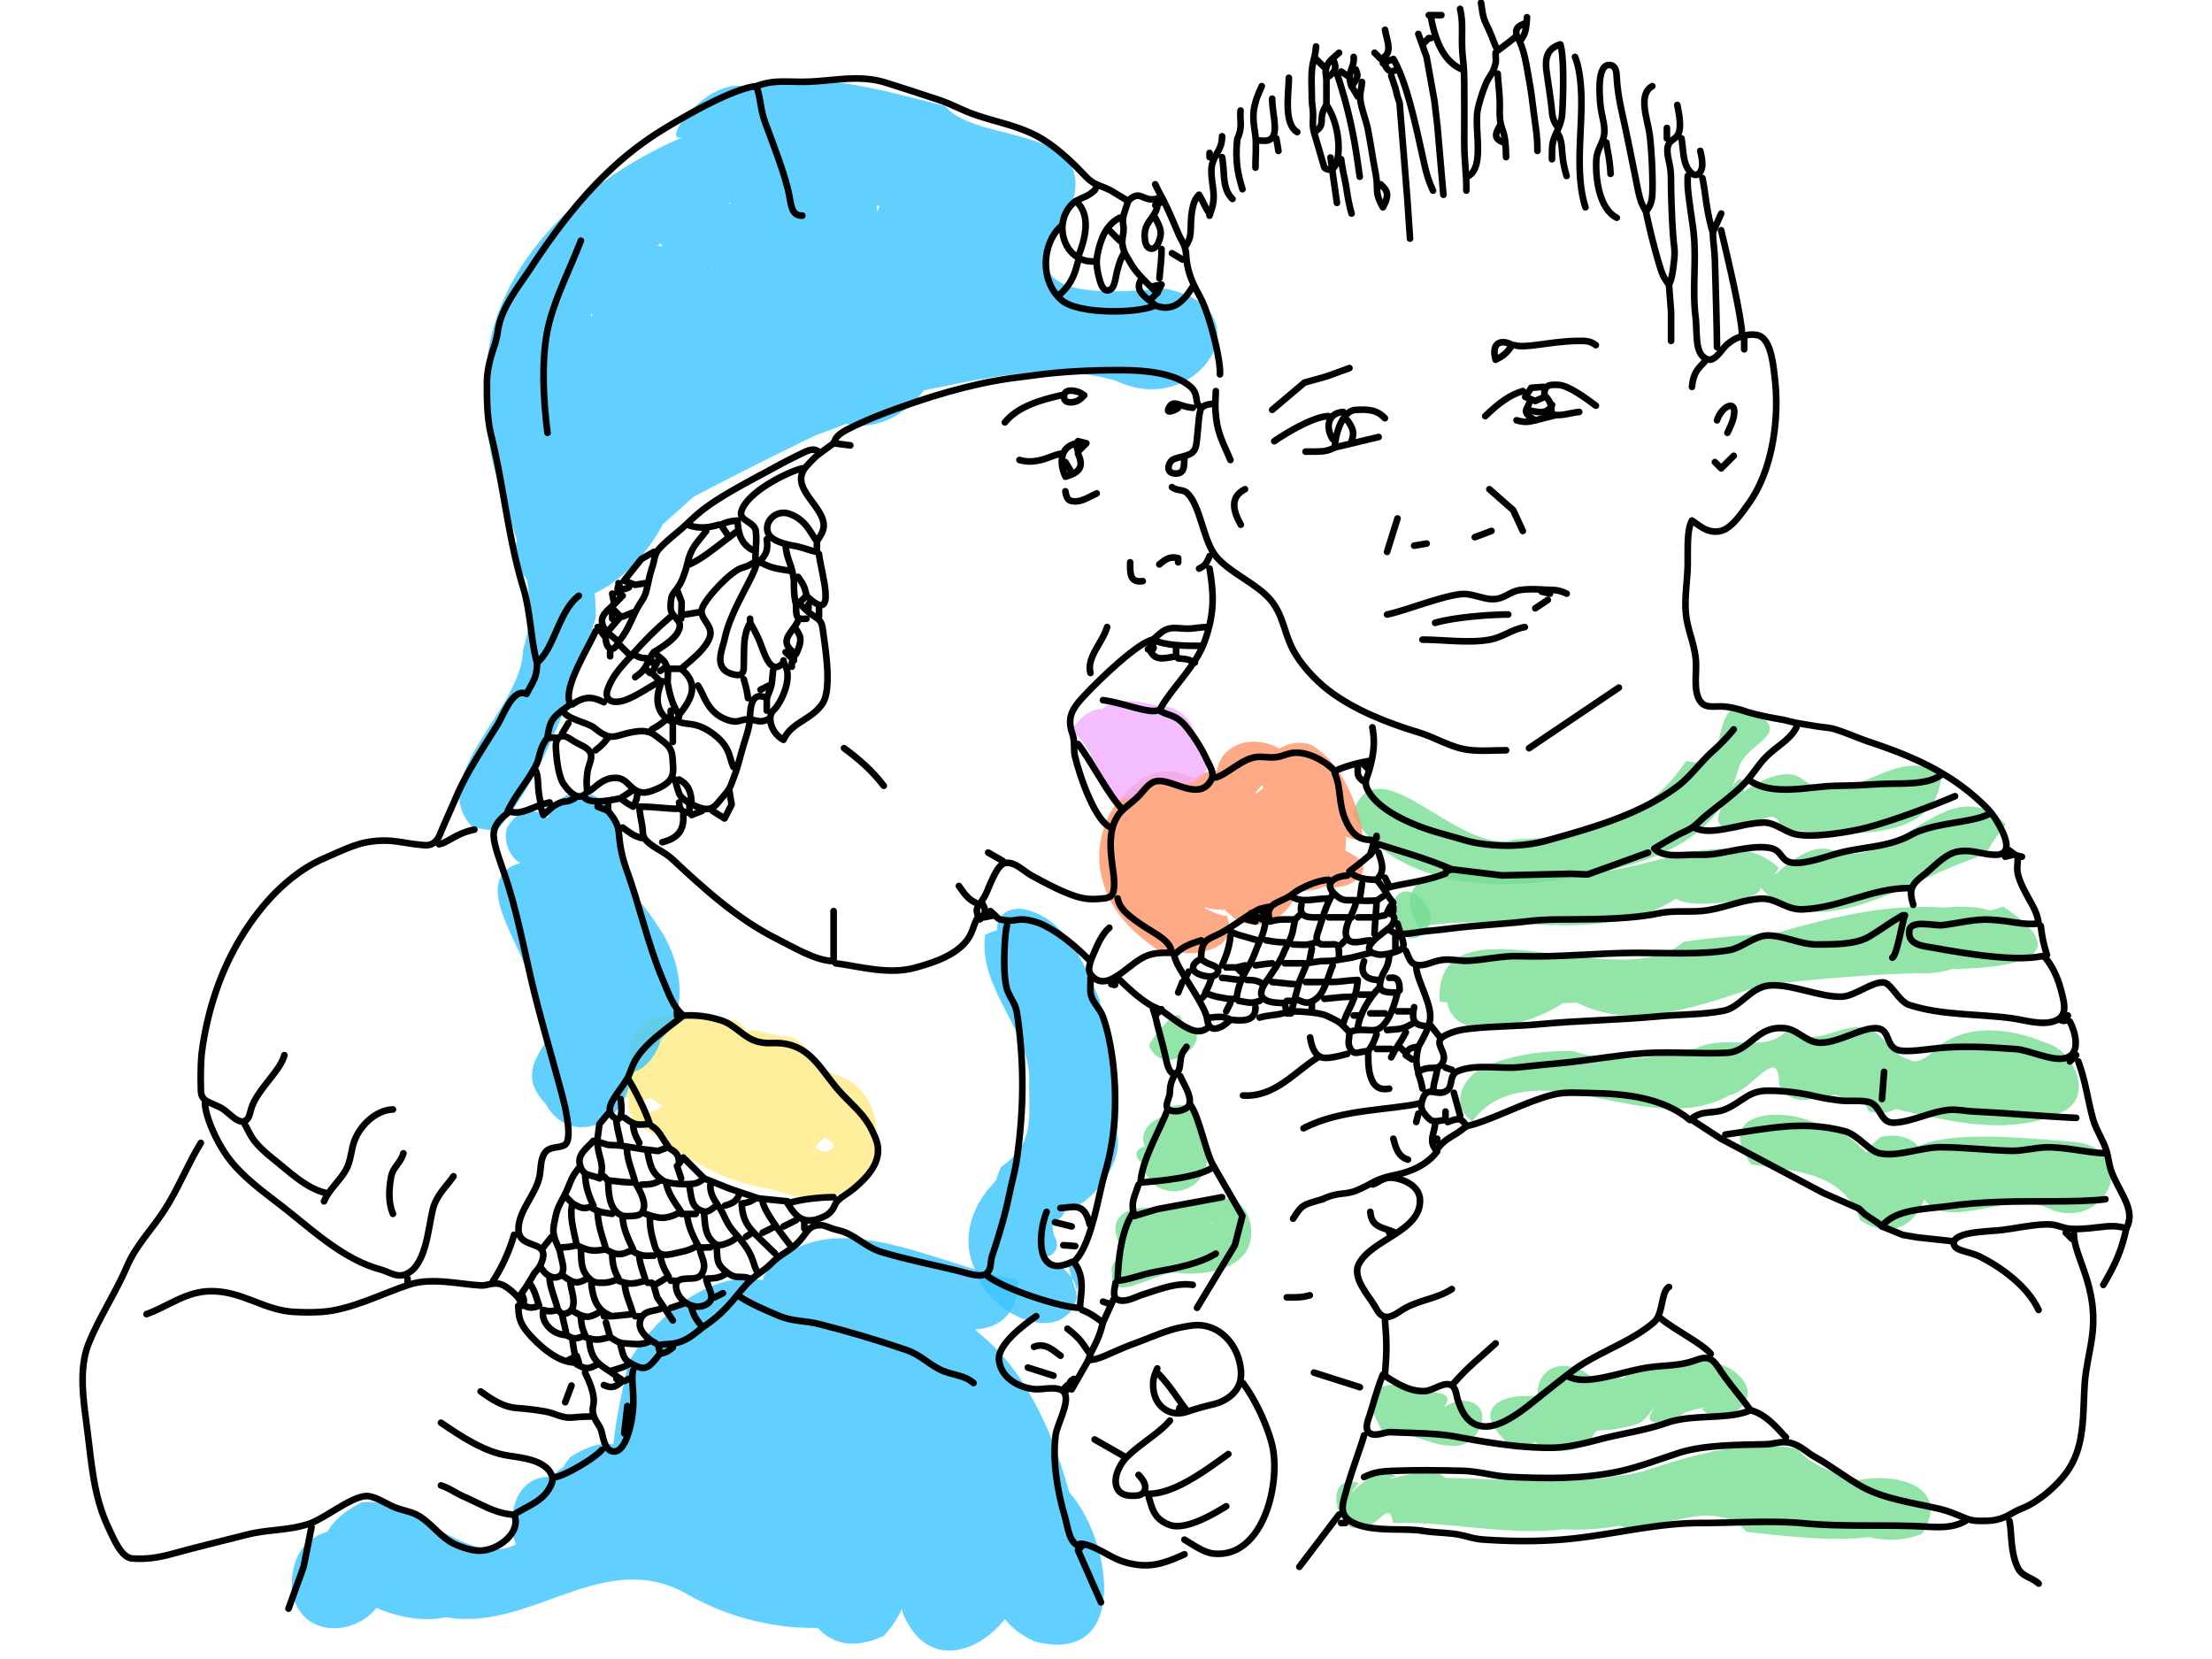 <svg width="200mm" height="150mm" viewBox="0 0 200 150" xmlns="http://www.w3.org/2000/svg"><g stroke-linecap="round" stroke-linejoin="round"><g fill="#77dd92" fill-opacity=".8" stroke-width=".451"><path d="M128.88 133.95c7.323-1.445 15.504 1.78 22.172-2.462 1.042 1.031 7.706.143 7.203-.973 4.172 4.832 11.636.242 16.618-1.806 4.12-1.653 1.763-.174 4.484-3.581-4.784-5-9.157 3.817-14.579 2.366-2.672-1.523-6.345 3.519-4.929 1.36-4.128-3.853-10.844.236-16.278.39-2.146-.03-6.964.256-5.43.69-2.959-1.457-12.676-1.802-9.261 4.016z" style="paint-order:markers stroke fill" transform="translate(-7.332 -57.089) scale(1.052)"/><path d="M127.82 134.78c1.363.638 2.71-1.365 1.833-2.487-.34-1.004-1.895-2.038-2.703-.958-.952 1.16.115 2.303.793 3.247zM154.7 124.98c1.437 2.563 4.869-2.617 5.316.551 4.512.403 13.372 1.586 13.815-4.622-3.801-2.982-7.696 3.135-11.813.432-1.923-1.724-5.629 1.352-5.154.941.166-3.226-2.711 2.055-2.164 2.698z" style="paint-order:markers stroke fill" transform="translate(-7.332 -57.089) scale(1.052)"/><path d="M156.61 114.92c-2.833.451-.683 5.7-4.726 4.753-3.465 5.269-8.99 6.581-14.758 6.75-4.836 1.494-11.94-8.702-13.925-2.136 3.3 5.743 11.114 6.494 17.075 5.715 6.375-1.101 14.003-2.194 16.114-9.652.584-2.472 5.638-3.017.22-5.43zM130.7 140.36c13.749 1.151 27.38-2.102 41.087-2.45 5.736.47 11.954-6.512 2.268-5.634-10.065-.748-19.512 5.081-28.887 5.004-2.917 3.626-9.88-4.748-13.896 2.616.422 6.437 13.898-.555 9.853-.303 7.403 5.388 16.915-2.027 24.906-2.334 4.732.287 23.176 1.647 13.121-5.071-9.173 2.876-18.173 1.6-27.497 3.031-5.527 4.865-21.45-4.352-20.955 5.141zM133.52 150.64c2.478-3.451 7.245-2.804 10.849-1.995 3.697.746 7.761 1.722 11.265-.263 2.006-.376 4.258-4.544 4.248-.86 1.805 3.378 6.154-1.452 7.7 2.243 2.792.962 4.688-2.747 7.398-2.267 1.765 1.638 5.95 2.017 5.756-1.278-1.971-.588-4.24 1.079-6.372.208-3.666-.792-7.277-3.552-11.131-2.23-3.384 2.9 2.27 4.772 4.682 4.95 5.372 1.102 11.325 3.204 16.59.54 2.429-1.458.536-5.334-1.847-5.84-3.003-1.288-6.955-1.68-9.515.736-2.323 2.447-3.599-.785-5.383-1.897-2.416-.853-5.052 2.093-7.007-.156-1.638 2.515-5.293.485-7.99 1.825-3.453.813-7.106 1.405-10.556.258-2.603-.077-5.344.301-7.725 1.376-1.798.813-2.976 3.326-.963 4.65z" style="paint-order:markers stroke fill" transform="translate(-7.332 -57.089) scale(1.052)"/><path d="M157.47 154.34c3.802.575 7.925.652 9.372 4.792 6.107 4.05 8.629-8.514 1.776-7.156-4.107 3.24 1.256 6.049 3.95 4.033 3.658.478 10.961.998 12.657-.588-2.884-3.605-11.236-2.293-13.373.756 1.31 4.967 7.668-.04 11.469 2.086 4.847 1.718 7.615-5.141 2.006-5.845-4.525-.343-12.523-1.298-14.73 1.21-.574 5.286-3.176-2.45-6.609-2.24-2.706-2.141-10.087-2.016-6.517 2.952zM104.57 162.72c2.049-.853 6.18-.906 7.054-1.768-.941-.078-1.747-1.768-.202-1.52-2.54.059-6.276-.99-7.793 1.672 1.523-.002-1.531 1.364-1.081 2.518-.23 3.063 4.034-.331 5.687.058 2.733.286 6.774-.508 6.23-4.139-.826-4.301-6.136-1.406-9.014-1.474-3.524.074-3.153 2.884-.881 4.653z" style="paint-order:markers stroke fill" transform="translate(-7.332 -57.089) scale(1.052)"/><path d="M106.84 154.43c2.356-2.713-4.708-1.968-1.213.168 2.137 1.488 3.174-3.86.566-2.42 2.08 4.318 6.063-4.12 1.343-2.787.16 2.37-2.103-.152-2.102 3.06-1.685 5.695 6.638 5.571 5.107-.213-1.303-4.4-8.479-1.091-3.7 2.192zM105.71 144.13c1.395 3.338 6.503-1.103 2.843-2.009-.061-1.907-2.557 1.302-2.843 2.009zM125.85 177.63c2.088-.67 3.954.975 5.984.893 2.246.231 3.842-3.613 1.03-3.858-.931-.283-3.439 1.446-2.221 1.723.12-1.178 1.672-2.15-.133-2.406-1.647-.457-3.486-1.08-5.085-.417-1.54 1.105.103 2.78.425 4.065zM136.91 178.76c.632.51 2.727-.829 1.864-.744.715 1.12 2.831 1.157 4.067.614 1.026-.268 1.06-1.622 1.655-1.398.932-1.192.693-2.818-.229-3.924-.924-1.624-3.722-2.446-4.831-.58-1.027 1.86.696 3.919 2.556 4.249 1.894.373 3.96.286 5.756-.358.836-.206 2.122-2.73 1.118-.885-.718 1.505 2.185.456 2.855-.01.438-.277 2.847-.724 1.489-.392 1.312 1.596 4.629.089 3.845-2.005-1.18-2.183-4.144-2.452-6.294-1.765-1.507.889-3.417-.087-4.609 1.5-.715.354-.905 1.993-.076.69 1.749-1.561-1.668-1.306-2.504-.764-.724.997-.611 3.171-2.573 2.648-1.316-.115 1.076.665.183-.492-.783-.361-1.32 1.573-.37.26 1.511-.486.805-1.54-.461-1.164-1.567.11-3.367-.296-4.736.638-1.534 1.284.488 2.877 1.295 3.882zM122.96 185.48c2.357.895 3.366-2.79 3.73-.325 4.89-.155 9.726 1.136 14.646.546 5.994.35 10.427-2.144 15.878-3.207 5.15.527 9.53 5.733 14.95 3.607 3.067-4.854-4.258-5.74-7.392-3.919-4.833.445-9.194-3.195-13.97-1.656-3.253 1-9.787-.543-5.393 4.341 2.195 2.477 8.497-2.645 11.671 1.059 4.17.455 9.433 1.134 13.071-.094 1.376-5.356-5.704-3.415-8.662-7.005-3.849-.953-8.677.348-13.26 1.88-5.574 1.422-11.358.654-17.03.583-1.282-1.434-6.464.822-4.263-.165-2.005-1.44-5.243 3.4-3.202.594-2.556-.697-2.283 2.524-.774 3.76z" style="paint-order:markers stroke fill" transform="translate(-7.332 -57.089) scale(1.052)"/></g><path d="M110.65 131.92c-1.911-.788-4.951-2.921-3.413-5.23 1.043-2.196-1.86-.362-1.04.962.27 1.73.525 4.046 2.53 4.596 1.02.053 3.717-.233 3.612.73-.944-.029-3.335-1.407-2.82-1.632 2.688-.771 3.712-3.684 4.733-5.99.972-2.19-.845-5.382-3.438-4.75-2.163.424-2.902 3.154-1.83 4.906 1.383 2.398 1.367 5.57 3.719 7.37 2.248 2.177 6.063-.128 5.756-3.05-.11-2.865-1.566-5.44-1.912-8.259-.401.82-3.772 1.163-2.48 1.722.827-.396 1.173-2.228 2.293-1.601-2.892.705-2.69 4.522-1.15 6.425.673 3.01 5.714 3.836 6.933.828.958-2.061.493-4.545-.692-6.413-.572-1.988-3.976.443-3.526 1.917.88 1.613.73 3.472 1.304 5.15 1.16 1.324 3.889 1.266 4.837-.303.718-1.852-3.154-1.706-2.306-3.602-.902-.727 2.764 2.116 2.257-.167-.531-2.716-1.917-5.748-4.299-7.225-2.488-.935-5.293 1.681-3.98 4.163.58 1.451.56 4.88 2.966 3.565.55-1.123 2.123 2.114 1.702-.255-.274-2.694-3.73-.361-3.256.783 2.824-.701 2.903-4.6 1.298-6.527-1.337-2.152-4.901-2.911-6.483-.646-1.12 1.985-.083 4.305-.044 6.422-.145 2.026 1.99 4.731 3.743 2.507.303-1.391-.416-3.924-2.227-3.863-1.443 1.271-2.95.198-4.25-.676-1.21 1.304-1.894 3.011-3.442 4.04-1.914 1.925-2.22 5.507.13 7.232 1.653 1.322 4.266 1.568 6.04.375 1.68-1.449.102-4.023-1.835-4.133-1.745.452 2.54 2.164 2.942.297.681-1.77-1.907-2.803-1.368-4.594.567-1.544.528-3.322-.622-4.602-1.435-1.899-4.429-2.52-6.283-.855-2.664 1.805-3.928 5.316-3.016 8.404.613 2.515 2.57 4.487 4.643 5.9 1.912.699 3.23-1.385 3.812-2.903.154-.34.303-.682.462-1.018z" fill="#ff9569" fill-opacity=".8" style="paint-order:markers stroke fill" transform="translate(-7.332 -57.089) scale(1.052)"/><path d="M59.73 147.94c.977 1.358 2.69.335 3.873-.098 1.2-.162 1.312-1.983-.14-1.478-1.294.347-2.531 1.62-2.5 3.004.242 1.75 2.21 2.207 3.42 3.136 2.382 1.931 5.208 3.29 8.224 3.875 1.523.151 3.265 1.424 4.669.246 1.04-1.245-2.07-2.434-2.105-.692.091 1.602 2.254 1.424 3.371 1.104 2.3-.626 3.906-2.948 3.757-5.316.065-2.184-1.253-4.486-3.459-5.052-1.928-.558-2.398-3.304-4.57-3.383-1.099.076-2.747-1.077-3.49-.04.861.477-.098-1.48-.862-1.294-1.799-.536-3.69-.182-5.527-.45-1.708-.123-3.272 1.283-3.305 2.995-.053 2.27 1.574 4.559 3.765 5.187 1.167.223 2.87-.2 3.426 1.21 1.665 1.703 3.784 3.063 6.111 3.63 1.788.83 2.138-1.436 3.325-2.355 1.122-1.733-1.206-2.526-2.48-2.868-2.304-.857-3.237-3.472-5.388-4.526-1.268-.058-2.917-.773-3.96.096-.894 1.258.508 2.577 1.802 1.892 1.148 1.228 3.203.627 4.576 1.61.713.4.724-.825.407-.2.933 1.498 2.248 3.047 4.112 3.27.613.457 2.933 1.17 1.185 1.813-1.361-.18-1.983-1.866-3.47-1.805a10.862 10.862 0 0 1-6.881-3.391c-1.01-1.089-3.139-1.15-3.361.63-.138 1.1-2.765 1.863-2.253.361 1-.759 2.697-.251 3.455-1.467.757-1.535-1.364-3.088-2.716-2.16-1.18.582-2.083 1.612-3.01 2.516z" fill="#ffe982" fill-opacity=".8" style="paint-order:markers stroke fill" transform="translate(-7.332 -57.089) scale(1.052)"/><g fill="#3bc4ff" fill-opacity=".8" stroke-width=".451"><path d="M91.632 134.62c-.611 4.79 4.079 8.31 3.783 12.853.035 3.276.352 5.169-2.43 7.106-1.392 3.296-1.52 7.396-.278 10.736 1.9 4.037 8.63.78 3.97-2.3-4.823 1.134 2.188 7.495 2.774 2.688.44-2.19-2.943-3.494-2.772-3.482-2.074-2.348 2.259-2.756 1.78-4.217 1.293.78 5.258-3.382 4.503-6.353.536-3.942-1.203-7.582-1.469-11.433-1.417-3.299-3.041-7.251-6.76-7.851-3.13-.12-2.494 4.313.482 3.046 2.76 1.287-1.129 2.363-1.039 2.287.638.454 1.542 5.335 2.699 2.96-1.847 3.661 1.738 7.46.477 11.263.406 1.163-.541 2.36-.033 1.209-4.55.89-8.917 6.022-6.353 10.643.881 3.394 7.455 6.432 8.579 1.96-.248-1.34-1.727-4.58.345-2.432-.588 5.543-3.642.52-3.43-1.683-1.749 1.21 2.443 1.05 1.084-1.205-.959-4.098 4.6-6.225 3.358-10.932.769-4.456-1.06-8.25-3.206-12.024.281-3.77-3.373-4.174-6.064-2.84z" style="paint-order:markers stroke fill" transform="translate(-7.332 -57.089) scale(1.052)"/><path d="M94.466 164.26c-6.834-1.052-16.548-7.276-21.839-.346-2.199 7.267 6.033 9.44 11.286 7.224 7.006.882 8.54 8.477 9.57 14.2.85 4.619 5.733 2.706 2.632-1.231-1.974-5.028-7.242-19.444-13.582-11.84-3.8 7.421 9.626 6.406 5.279 14.132 2.761 6.12 1.11-4.298-.396-6.614-.168-4.851-7.813-12.197-8.78-3.91 1.329 3.503-.656 11.805 2.262 12.38-.308-5.642.078-11.444-.72-17.016-4.425-5.635-10.392 2.299-6.578 6.931-1.588 2.79-.785 13.298 1.506 6.126.912-5.222.447-16.507-7.001-15.449-4.856 1.247-10.635 12.664-3.19 12.376-.07-2.094 1.886-11.532 4.032-7.974-1.995 3.076-8.08 14.252-.404 11.926.989-5.34-8.23-6.072-7.47-2.803-2.896-4.188-8.114-2.687-7.43 2.464-4.764 6.902-10.654-2.27-15.63-1.43-8.412 4.36 1.3 11.17 7.29 9.858 7.375 1.285 13.605-6.167 20.843-1.916 6.886 3.915 17.065 4.309 22.533-2.204 6.167-4.818-5.284-13.247-5.165-4.175-3.856 5.676-13.743 4.116-17.913-.709-6.148-5.024-12.027 4.732-18.766 3.574-4.506-1.794-14.993-5.18-14.792 2.998.744 5.674 9.082 3.58 8.011-1.711 2.493 3.72 11.424 2.99 10.935.87 4.166 5.39 11.894-5.049 5.703-8.067-8.48-4.31-6.883 12.437.655 5.847 5.315-2.14 6.032-12.88-1.349-8.294-4.58 5.56 4.817 12.056 9.201 6.932 4.853-5.356-5.4-9.227-3.633-1.494 2.714 6.725 10.978 3.91 10.39-2.87 2.46-4.786 8.359-11.204 3.366-16.303-5.001-4.302-11.845 1.048-14.369 5.687-.872 4.554-3.875 14.29 3.71 13.812 1.009-1.401 6.76-1.29 3.997-5.993-3.571-3.032 2.26-5.449.654-.135-.84 4.782-2.052 14.927 5.559 13.553 4.644-3.797 3.99-10.812 4.936-16.27-.557-7.144-8.774-.176-5.217 4.363-.374 5.259.268 17.741 8.308 14.126 4.519-4.714 1.092-11.533 2.382-17.205 2.549-7.002-8.797-11.83-7.621-2.537 4.18 4.96 5.416 11.314 6.887 17.71 2.916 7.312 11.326.908 10.436-4.826 1.167-5.576-5.8-7.777-3.446-12.64-3.728-6.924-9.75.247-3.908 4.451 4.259 4.492 2.146 12.886 8.315 15.521 8.286 2.076 6.507-8.91 2.92-12.84-1.962-7.215-5.84-15.054-14.045-16.592-3.302-.654-8.228-.076-2.015.122 3.258 2.222 11.671 5.031 11.662-1.791zM51.674 128.44c-4.078 1.161-.563 6.122.302 8.585 1.692 2.98 1.34 9.658 5.948 9.294 3.378-2.336 3.453-6.972 3.709-10.674-.175-3.329-.456-11.199-5.532-9.056-3.62 3.023-.118 7.725-.014 11.55.481 3.986 5.896 2.675 6.686 6.19 3.82-2.106 2.9-7.526.697-10.521-1.393-2.287-4.777-6.143-7.43-3.41-2.171 3.09 1.49 5.61 3.125 7.832 1.203 2.662-3.837 5.13-.355 7.645 4.63 2.927 6.89-5.14 3.987-8.006-4.018-4.104-.409-10.974-4.493-15.087-3.877-1.978-5.772 3.69-3.969 6.465 1.594 3.55.78 7.278.947 10.969.152 3.368-4.757 5.417-1.435 8.907 2.462 4.425 8.29.845 7.093-3.507-.87-5.125-4.686-9.327-5.102-14.588 1.736-3.138-2.696-10.097-5.317-5.582-.266 1.101.16 2.392 1.153 2.994z" style="paint-order:markers stroke fill" transform="translate(-7.332 -57.089) scale(1.052)"/><path d="M49.654 125.69c4.308-5.192 6.553-12.034 8.515-18.312.253-8.5-6.984-16.502-2.925-25.01 2.087-7.753 11.453-8.914 14.787-15.247 4.972-2.28 11.254-.354 16.384 1.422 2.147-.178 8.437 4.103 7.925 1.821-3.763 3.478-4.284 12.242 1.55 13.839 3.736 1.671 16.692-.555 6.964-2.964-7.795-1.482-15.493 2.085-23.27.69-4.257 4.63-10.804 4.477-15.782 8.478-3.87 2.688-7.157 6.387-8.816 10.844 6.826 3.698 10.431-5.468 16.265-7.15 3.463-2.615 16.83-3.886 10.327-9.407-5.405.352-10.234 3.149-14.715 5.814-4.492 1.994-10.468 5.861-10.628 10.855 5.734-6.157-3.536-14.814 2.269-20.953 3.443-5.607 10.015-7.47 14.802-11.014-.788-3.445-1.971-1.227 1.479-.063 3.852 1.579 15.905 3.976 12.293 8.566 4.763 1.399 10.879-5.381 6.522-10.073-5.787-5.01-14.848 4.515-10.354 10.347-2.404-2.053-8.591 2.287-3.128.992 4.229-3.915 2.538-13.887-4.399-12.695-7.564 1.8-8.74 12.42-4.563 17.81 1.814-3.315 10.389-7.396 6.445-13.165-1.887-3.83-9.948-.312-6.305 2.33-1.57-4.833-11.498 1.44-5.869 2.91-4.193-3.975-10.7 5.16-5.91 6.952-5.708-.185-5.664 11.1.05 11.391 6.315-.325 9.794-7.8 9.305-13.41-1.67-6.906-9.433-3.314-11.142 1.605-3.623 3.017.625 11.117 3.94 6.23-4.986-8.336-9.267 10-2.104 2.744 2.021-4.063-.465-13.995-6.064-10.564 1.82 4.88-3.292 12.12 1.692 15.982 5.582 2.705 7.982-7.147 2.366-8.334 4.557 1.674 10.986-3.31 5.93-7.082-.158 1.415-6.028 10.933-1.435 5.899 1.615-3.495-3.668-6.937.946-5.601 1.843-3.146-1.34-1.642 2.693-2.327 3.38-.324 3.018-7.485 1.007-4.186 1.796 5.401 11.757-2.73 4.699-.93-4.376 2.47-8.537 8.471-4.724 13.16 3.165 5.478 12.827 1.286 9.833-4.77-2.15-1.992-1.06-10.074-1.554-7.967-4.01 4.859.99 11.292 6.738 8.945 7.059.74 8.96-6.236 7.063-11.399.66-2.812-9.622-.35-8.621 4.655-1.138 9.204 14.419 8.655 13.824-.278-.628-7.613-8.887-10.28-14.937-12.62-5.878-.951-12.071 1.166-17.116 4.903C57 73.01 51.37 77.717 50.618 84.186c.9 6.04 1.699 12.083.512 17.947 3.397 8.059 11.403 1.306 13.37-4.079 4.916-2.594 9.938-5.166 14.902-7.458 5.023 1.818 11.726-6.297 4.533-7.461-6.194 2.38-12.661 4.21-18.168 8.117-3.77 2.855-15.608 7.55-8.537 12.625 4.75-2.22 6.637-9.044 12.493-10.2 6.1-.68 9.697-7.429 15.385-5.604 5.875-1.13 11.886-2.85 17.853-1.051 7.014 3.346 13.152-6.233 4.091-7.957-5.316.454-13.967 1.05-8.284-6.374 3.381-7.961-7.668-5.837-10.588-9.316-5.617-1.423-11.498-3.191-17.254-1.688-3.406-.676-7.534 5.29-5.141 4.319-9.104 3.772-18.261 12.358-16.893 23.064-.636 7.399 5.384 13.71 3.035 21.034-.079 5.106-8.363 10.917-4.414 15.176l.933.251 1.206.158z" style="paint-order:markers stroke fill" transform="translate(-7.332 -57.089) scale(1.052)"/></g><path d="M99.093 116.92c1.42 1.481 2.21 3.438 3.619 4.927 1.193.504 1.98-.233 2.925-.178 1.298-.803 2.843.616 4.14-.338 1.794-.884.869-3.148-.57-3.841-1.786-1.547-4.295-2.4-6.637-1.959-1.964.379-2.007 2.828-1.046 4.173.745 1.043 2.25.081 3.065-.268.005-.715-1.014-1.938.327-1.066 1.052-.308 1.672.092 1.708 1.14.88 1.537 3.107.707 3.113-.95.323-1.796-1.198-3.666-3.052-3.611-1.76-.309-4.223-1.114-5.385.782-1.031 1.98-.69 4.54.468 6.393.79 1.408 2.82.936 3.528-.286.964-.999.11-3.57-1.235-3.115 1.399-.29 2.24 1.561 3.498 1.127 1.559-.756.474-2.603-1.04-1.937-.893.21-2.463 1.115-2.826 1.166 1.05-1.32-.698-2.851-1.57-3.745-1.26-.52-2.325.711-3.03 1.586z" fill="#f1adff" fill-opacity=".8" style="paint-order:markers stroke fill" transform="translate(-7.332 -57.089) scale(1.052)"/><g fill="none" stroke-width=".605"><g stroke="#010101"><path d="m97.467 140.154 2.078 4.721M97.844 139.59c1.4.222 2.507 1.281 3.965 1.682 2.052.562 3.344.141 5.288-.739M28.164 138.082l-.714 3.588-1.363 3.777M121.26 137.706h.378M181.684 137.517c.219.916.062 2.954.813 4.332.384.702 1.267.799 1.83 1.333M121.072 136.942l-3.588 4.721M103.882 135.435c.28.773.364 1.902 1.888 2.448 1.391.5 3.848-.916 5.098-1.692M39.872 134.305c.784.259 1.278.665 2.077 1.018 1.655.727 2.885 1.55 4.532 1.626M111.059 131.47c-2.286 1.662-5.09 3.7-7.364 3.588M54.412 131.093c-.802.878-3.328 2.298-4.155 2.455M98.974 130.152l2.644 1.51M123.332 129.775c-.25.933-1.252 3.608-1.581 4.91-.255 1.004-.79 2.116.317 2.834 1.66 1.078 4.686.602 6.551.89 1.037.16 1.768.148 2.833.275 1 .12 1.638.445 2.643.515 2.368.166 4.795.193 7.176 0 4.152-.334 8.312-1.494 12.462-1.494 3.03 0 6.407-.256 9.441.033 3.244.307 6.834.128 10.008.25 2.02.078 3.155.27 4.532-.471M105.775 128.446c-.911 1.103-2.678 2.085-3.892 3.297-.64.638-1.353 2.002-.823 2.906.284.486.82.588 1.316.588.438 0 .877.002 1.093-.43.25-.5-.135-1.045-.526-1.451M158.268 127.505c1.472.38 2.454 1.693 3.21 2.454M56.723 127.128l-.278 2.472M106.905 127.128c-.399.398-.116-.22-.377.566M43.46 125.81c1.06.753 2.077 1.438 3.398 1.51.636.034 2.107.223 2.644.347.576.136.747.261 1.321.41.463.121.703.108 1.133.072a17.794 17.794 0 0 1 1.51-.074M96.704 125.433l-.378.377M96.516 125.234l-.378.378" stroke-width=".6"/><path d="M112.377 125.046c1.023 1.34 2.123 3.603 2.615 5.476.883 3.37-.702 10.404-5.258 9.95-.905-.091-1.87-.813-2.644-1.264M56.489 124.858l.377-.19M55.733 124.67h.378M51.673 125.274l-.567 1.51M118.802 124.104l4.154 1.322M104.635 124.104c1.132 1.133 1.852 2.389 2.644 3.4M57.244 123.916c-.248.935.234 2.215-.111 4.343-.125.77-.61 2.981-1.604 2.981-.94 0-1-1.522-1.213-2.037-.12-.29-.44-.663-.615-1.133-.23-.62-.033-.92-.019-1.322.04-1.086-.64-2.288-.781-2.643M92.937 123.648l2.313.733M56.866 123.35c-.597.326-.794.335-1.51.567M52.145 123.35c.827.479 1.079.448 1.889 0M98.41 122.974l-1.511 2.644c-.313-.644-.158-.72.188-.944M95.891 122.578c-.506-.34-1.33-1.244-2.403-.804M56.11 121.656c.303 1.16.308 1.33 1.33 1.82.91.434 1.231.19 2.07-.876M135.228 121.467c-1.462 1.343-2.459 2.08-3.776 3.588" stroke-width=".6"/><path d="M53.279 121.269c.13 1.197.481 1.852 1.518 2.506.59.372 1.016.69 1.503 1.082-.625.523-.942.725-1.7.377M51.768 121.269l.189 1.133M55.167 120.892c.995.693 1.083.527 2.077.621.662.063 1.13-.049 1.51-.243M96.516 120.139c1.248.959 1.406 1.422 1.888 2.077M99.728 119.574c-.444 1.873-1.066 2.4-1.322 3.399.416-.029.753-.065 1.51-.39.592-.252 1.766-.792 2.455-1.036 1.503-.53 3.168-1.343 4.721-1.594.532-.085.964-.181 1.51-.126 1.94.192 3.277 1.892 3.55 3.712.064.432.084.716.024 1.133-.165 1.156-1.235 2.002-2.44 2.289-.883.21-1.672.432-2.455.696-1.522.512-2.935-.542-3.012-2.23-.035-.75.074-1.004.368-1.7M54.79 119.574l.377 1.321c-.936.223-1.215.367-2.266 0M125.226 119.385c.165 2.026.17 2.748 0 4.91M150.148 119.197c1.275 1.06 3.803 2.304 4.532 3.21M52.523 119.197c.057.657.115.89.378 1.51-.815.444-1.098.352-1.7 0M97.656 139.966v-.378l.189.19c-1.15.088-1.285-1.706-1.564-2.644-.643-2.168-1.143-5.014-.837-7.365.125-.959 1.236-2.845.845-3.746-.35-.804-1.911-.385-2.599-.415-1.447-.065-3.186-.963-3.367-2.636-.15-1.396 2.283-3.224 3.367-3.966M57.432 119.009h.378M51.957 118.632c1.133.672 1.459.432 2.266 0M50.446 118.444l.378.377M62.53 118.255c.197.754.431 1.043.945 1.7M59.887 118.255c-.596.365-1.59.108-1.955 1.005-.424 1.042.74 1.877 1.388 2.205M46.858 118.067c.046.887.008 1.539 1.19 2.8 1.327 1.414 2.924 2.523 4.286 2.298l-.188-.566-.756.377M61.775 117.878l-1.132.378M99.728 117.69l.566.189M100.67 117.502l-.945 2.077c-.694-.497-1.09-.827-1.888-1.133M118.425 117.115c-.705.208-1.17.189-2.077.189M66.685 117.115c1.092.725 2.405 1.297 3.776 1.87 1.212.504 2.346.415 3.588.728 2.617.661 5.325 1.46 7.93 2.357 1.175.404 1.92 1.207 3.023 1.762 1.016.513 2.154.451 3.02 1.214M47.236 117.115c.182.555.186.378 0 .944M65.363 116.927l-.755.377" stroke-width=".6"/><path d="M141.84 124.48c1.772.87 4.939-.58 7.554-.888 1.235-.148 2.35-.116 3.587-.497.652-.2.926-.39 1.492-.272.484.102.912.854 1.205 1.28.838 1.22 1.79 2.262 2.59 3.4-1.931.894-5.215.316-7.552 1.142-2.017.711-4.145.976-6.043 1.486-1.28.343-2.955.753-4.343.77-2.849.034-5.955-.489-8.686-.999-1.826-.34-4.023-.32-5.853-.413-.624-.032-1.443.457-1.963.077-.506-.37-.1-1.235.038-1.686.38-1.239.81-2.751 1.17-3.588 1.068.644 2.274 1.547 3.776 1.486.735-.03 1.76-.89 2.395-.538.467.259.447.869.595 1.318.38 1.167.937 2.266 2.297 2.408 1.503.154 3.387-1.3 4.532-2.22a205.518 205.518 0 0 1 2.989-2.367c.502-.389.961-.74 1.543-1.095 2.167-1.324 4.522-2.136 6.391-3.743.837-.717.63-2.811 1.35-3.18M56.489 116.173c.097.975.466 1.587.755 2.644l-1.888.189M47.992 116.173c.387.631.454 1.007.755 1.889-1.035.396-1.482.022-1.888-.756M100.858 115.985c-.062.5-.34 1.352.25 1.55.709.24 1.54-.27 2.205-.481 1.574-.504 3.088-1.107 4.531-.88M58.565 115.985h.378M53.467 115.985c.136 1.545.563 2.581 1.888 3.021H54.6M60.642 115.797h.378M49.69 115.608c.084.948.533 1.892.756 2.833-.811.18-.862.117-1.322 0-.265 1.091.836 2.25 2.077 2.266-.065-.654-.224-.982-.377-1.889 1.712-.132.791-2.045.755-2.832M36.85 115.608v.378M51.012 115.42c.93.668 1.21.648 2.077.189M57.81 113.725c.12.802.334 1.223.566 2.077-1.118.266-1.36.389-2.454 0M59.699 113.536c.142.8.356 1.201.755 1.889l-1.345.815.315 1.073 1.408 2.077M57.244 113.15c.813.481 1.137.385 1.888.377M63.286 112.961c.096.714.673 1.388.176 2.206-.29.478-.818.41-1.308.44-.512.034-1.095.058-1.027.765.126 1.295 1.73 2.265 2.86 1.493.784-.536-.05-1.493-.134-2.26 1.096-.011 1.316-.174 1.7-.378M52.523 112.961c.051 1.12-.015 1.95.852 2.72.365.322.703.307 1.225.298.528-.01.97-.187 1.322-.374-.424-.81-.53-1.278-.566-2.077M64.797 112.773c.101 1.152-.066 1.51.985 2.307.711.539.89.291 1.72.422l.316.103M63.097 112.773c.579.034.584.023 1.133 0M96.139 112.585l1.08.08M49.88 111.831l-.756.944M46.48 111.643c-.564 1.952-1.4 3.42-1.887 4.154M186.78 111.454l.566.567M125.602 111.454l.19.19M68.007 111.454l-.566.378" stroke-width=".6"/><path d="M187.533 111.266c-.121.912.322 1.99.885 3.588.71 2.015 1.03 3.873.733 6.042-.185 1.364-.561 2.776-.657 4.154-.18 2.563.05 5.442-1.405 7.725-.907 1.422-2.751 3.025-4.277 3.614-.88.34-1.044.625-1.905.91-.58.193-.99.2-1.494.212-.513.011-1.025.013-1.51-.168-.948-.353-1.53-.684-2.644-.94-2.19-.508-4.957-.869-6.987-2.024-1.354-.77-2.83-1.906-4.154-2.635-.778-.428-1.308-1.065-2.266-1.291-.848-.198-1.348.117-2.266.136-2.358.047-5.523.049-7.741.76-1.79.575-3.762 1.347-5.665 1.736-3.18.651-6.25.602-9.63.455-1.557-.068-2.747-.517-4.343-.557-1.957-.047-4.268-.081-6.232.006-1.049.045-1.679.094-2.643.559M192.251 111.078c-.419 1.964-.946 3.153-2.077 5.098M70.084 110.89l-1.133.566M95.386 110.513l1.51.377M72.727 110.513v.566M71.973 110.324l-1.133.567M58.755 110.136c.009.434.016 1.03.323 2.077.122.415.172.846.538 1.091.486.327 1.24.034 1.782-.067.698-.129 1.207-.321 1.7-.646-.426-.799-.78-1.53-.944-2.455M56.3 110.136c.047.927.506 1.909.943 2.832-1.142.61-1.581.518-2.454 0M102.375 109.76c-.963 1.512-1.28 4.082-1.322 6.042 1.057-.093 2.215-.591 3.399-.803 1.864-.332 3.986-.73 5.476-1.652M63.664 109.76c.096 1.09.088 1.955.93 2.656.342.285.731.14 1.143-.01.493-.18.765-.434.948-.57M61.587 109.76h1.322M54.034 109.76c.128 1.465.54 2.275.755 3.21-1.098.122-1.326.247-2.643-.378M123.897 109.57c.112 1.474 1.165 1.364 2.266 1.89M95.881 109.224c1-.005 2.16-.667 2.635 1.462M94.632 109.57c-.78 1.912-1.054 6.13 2.266 4.533M53.467 109.184c.81.487 1.139.435 1.888.567M68.95 108.62c.117.872 1.74 3.003 2.644 4.153M176.39 112.208l-3.022-.327-1.321-.226-1.889-.769c1.164-1.601 4.07-1.556 6.043-1.837 3.104-.442 6.286-.429 9.441-.429 1.416 0 3.469-.03 4.72-.189M116.918 110.186c.861-1.402 1.02-1.245 2.64-1.757M68.196 108.43c-.415.23-.431.29-1.133.378.058 1.126.292 1.824 1.148 2.699.88.897 1.138 1.112 1.873 1.833M51.202 108.242l.566.567M66.874 107.866c-.2.668-.537.925-1.322 1.133M62.343 107.3c.177.994.171 1.79 1.038 2.157.65.274.87-.11 1.416-.457" stroke-width=".6"/><path d="M124.036 107.073c.23.12.75-.477 1.502-.583.646-.092 2.762.427 2.85 1.945.167 2.882-4.4 3.622-5.53 5.852-.62 1.225.817 2.764 1.426 3.774.244.406.45.897.952.997.581.117 1.198-.42 1.69-.712 1.371-.815 3.044-.927 4.342-1.795M102.94 107.112c-.377 1.16-.732 1.602-.378 2.833l2.077-.62 5.854-1.08M64.23 107.112c.012.18-.058.38.155.948.162.435.462.795.723 1.209.324.515.393.832.752 1.431.334.555.708.9 1.111 1.401 1.09 1.354 1.027 1.824 1.413 2.753M60.265 107.112c.208.89.754 1.615 1.321 2.455-1.44.769-2.009.606-3.21.189M59.699 106.736c-.542.288-.838.368-1.7.377M63.664 106.547l2.266.912 2.644.895 2.643.27M54.6 106.359l.378.378M52.9 106.17c.05 1.11.287 1.825.756 2.833-.943.453-1.256.126-1.888-.189-.308 1.044.077 2.319.378 3.777-.64.154-.736.162-1.322.188" stroke-width=".6"/><path d="M52.335 105.605c-.855 1.058-.653 1.258-1.387 2.644-.33.621-.568 1.016-.703 1.7-.104.534-.287 1.106-.172 1.699.14.714.51 1.163.6 1.7.104.637.426 1.317.129 1.825-.223.382-.72.39-1.074.221-.478-.228-.593-.504-.792-.725M61.21 105.417l.377 1.133M109.73 105.437l2.6 4.505-.676 2.643-3.426 5.665M58.565 104.277c.235.997.278 1.732 1.396 2.472.487.323 2.374.4 2.939.241.46-.13.699-.404.764-.447l-1.7-1.7M36.473 104.277c-.27.96-.967 1.192-1.139 2.268-.18 1.127-.22 2.226.195 3.208" stroke-width=".6"/><path d="M60.642 103.9c.528.316.743.54.756 1.322l.377-.566M56.677 103.9c.05 1.095.498 1.938.755 3.021-1.06-.004-1.466-.11-2.455-.188.05 1.085.057 2.4 1.002 3.038.367.247.702.194 1.075.177.43-.022.876-.032 1.072-.443.37-.778-.285-1.877-.694-2.583M18.157 103.335c-1.244 2.026-2.077 4.256-3.39 6.232-1.099 1.654-2.49 3.074-3.273 4.909-1.006 2.358-2.51 4.61-3.475 6.986-.963 2.374-.437 5.395-.113 7.931.397 3.106.56 5.973 1.963 8.875.399.825 1.088 2.566 2.074 2.64 1.276.094 2.366-.072 3.57-.402 2.26-.624 4.472-1.15 6.798-1.745 2.002-.512 3.721-.342 5.665-.997 1.38-.467 3.69-2.393 5.098-2.496.707-.053 1.818.664 2.454.95.856.383 1.652.402 2.455.911 1.086.69 1.868 1.853 3.022 2.432.664.335 1.623.624 2.265.646 1.737.06 3.938-1.678 3.21-3.26.87-.618 2.425-1.11 3.121-2.267.243-.406.49-.827.28-1.318-.578-1.354-2.664-1.552-3.967-1.754-2.136-.332-4.22-1.73-6.043-2.97M53.656 103.147c-.644.74-1.51 1.24-1.197 2.254.299.97.893.767 1.764 1.145.498-1.25-.088-1.777-.19-3.021M129.944 102.958v.19M125.979 102.958c.24.896.459 1.623 1.322 1.889M132.581 101.828c-1.234 1.053-1.765.933-2.643 2.077M57.244 101.828c.093.524.12.718.566 1.511M155.997 102.582c3.866-.521 6.89-1.311 10.764-.312 1.227.317 2.24 1.824 3.219 2.015 1.67.327 3.71-.558 5.466-.558 2.136 0 4.411.288 6.42.326 1.171.022 2.406-.37 3.588-.319 1.947.086 3.154.472 4.91.547" stroke-width=".6"/><path d="M129.756 101.64c-.06.851-.663 1.602.189 2.455-.64.887-1.769 1.648-3.399 2.052-.41.102-.956.197-1.322.314-1.157.368-.977.47-2.454 1.127-1.177.525-1.672.11-3.21.85M22.122 101.64c.183.305.313.622.616 1.134.387.65 1.205 1.41 1.839 1.91 1.527 1.2 3.08 2.768 4.91 3.187M55.733 101.452c.133.903.287 1.27.378 1.888M152.974 101.253l2.589 1.684 9.307 4.93 3.21 1.411.524.504 1.343.902.19.19M128.24 100.688l-.19.756" stroke-width=".6"/><path d="m54.978 100.688-.781.95-.206 1.58.987.297 1.133.063 2.077.337 1.317.153.949-.359c-.675-.908-.825-1.473-1.511-1.888M29.297 108.62c.415-1.034 1.4-1.814 1.977-2.833.466-.824.451-1.777.773-2.644.546-1.472 2.017-2.785 3.482-2.832M107.659 99.935c.8 1.124 1.358 4.33 2.09 5.548-1.314 1-4.993 1.304-6.622 1.438.09-1.982 1.723-4.712 2.455-6.609M117.86 102.017c3.334-1.757 7.788-1.622 10.574-2.266" stroke-width=".6"/><path d="M18.534 99.746c.001 1.046 1.02 3.704 2.536 5.476 1.461 1.71 3.28 2.91 5.017 4.306 2.504 2.013 5.211 4.428 8.309 5.255.727.194 1.376.678 2.074.498 2.046-.529 2.239-4.231 2.654-5.904.327-1.315 1.173-2.013 1.88-3.022M131.451 98.805l.567 2.077M130.886 101.452c.776-.279 1.232-.519 1.7.377 2.304-.527 5.055-2.116 7.741-2.83 1.173-.31 2.338-.183 3.588-.165 2.995.045 6.49.416 8.875 2.429 1.227-1.039 2.054-.413 3.399-1.053 1.444-.687 1.933-1.57 3.588-1.59 1.535-.019 3.062.191 4.531.541.642.153 1.224.225 1.889.323.914.134 1.708-.03 2.643.125 1.277.212 1.054 1.985 2.455 1.899 1.69-.105 3.234-.998 4.91-1.157.756-.072 1.495.115 2.265.15 2.967.129 6.39.45 9.253.573M56.866 97.675c.544.883 1.447 2.633 1.888 3.965-.926.004-1.179.267-2.265-.567M106.152 97.298c-.221.414-.37.798-.377 1.51-.004.431-.53 1.184-.145 1.479.55.419 1.832.06 1.926-.49.15-.872-.546-1.747-.838-2.5M128.24 97.1c.147.39.2.471.377 1.321M170.352 96.911l-.189 2.455M129.944 96.723c-.13.766-.303 1.14-.377 1.888M130.698 96.534l.566.19" stroke-width=".6"/><path d="M187.91 95.97c.687 1.841.838 3.467 1.353 5.287.263.924.958 1.938 1.207 2.832.241.867.19 1.333.612 2.266.83 1.841 1.995 3.167 1.17 4.72-.5-.188-1.153-.25-1.888-.179-1.048.106-1.92.259-3.021.214-.827-.036-1.146-.325-1.888-.391-1.309-.116-3.579.443-4.91.54-.852.062-2.258.141-3.02.394-.298.099-.887.325-.88.744.007.395.37.537.698.656.504.18 1.185.311 1.691.57 2.038 1.042 4.315 2.73 5.288 4.817M119.178 95.593c-2.139 1.318-3.9 3.633-6.789 3.457M187.72 95.404l-.566.567M124.462 94.84h1.322M126.544 94.65l.378.379M118.455 93.798c.157 1.036.52 1.708 1.147 1.829.504.098 1.453-.123 2.217-.34M124.462 93.52c-.235.641-.283.865-.755 1.511M127.11 93.332c-.629 1.219-.778 1.162-1.323 2.266" stroke-width=".6"/><path d="M122.014 93.332c-.012.67-.2.966.059 1.444.395.728.727.292 1.64.256 0 .88-.17 3.822 1.888 3.399M129.38 92.757l.755.945M127.674 92.569c-1 .596-1.291.445-2.266.567M187.156 92.38c.45.842 1.06 2.887-.382 3.281-1.235.339-3.244-.717-4.528-.809-2.564-.184-5.036-.336-7.553-.027-.88.108-1.778.234-2.643.19-1.692-.086-1.005-1.857-2.277-2.037-1.471-.209-4.147 1.775-5.843 1.192-1-.345-1.6-1.146-2.643-1.212-.48-.03-.865-.004-1.322.15-1.388.47-2.217 1.991-3.777 2.078-2.405.134-5.088-.129-7.553.044-2.515.176-4.964.647-7.553.895-1.14.11-2.492.226-3.587.356-1.76.208-3.982-.325-5.654.356-.889.363-.411 1.347-1.023 1.769-.897.62-1.734-.563-2.186.772-.198.584-.154.923.184 1.346.684.86.84.675 1.881.531v-.755M186.967 91.816c-.107.55-.217.581-.755.377M122.39 91.816h.567M104.447 91.816c.243 1.176.697 2.592.944 3.776.078.373.301 1.68.904 1.445.338-.131.362-.512.41-.88.102-.778.081-.824.574-1.509M123.897 91.627h1.322M113.894 92.004c.768-.228 1.231-.176 2.077-.378M61.775 91.816c1.317-.048 2.214.069 3.4.434 1.36.42 2.047 1.617 3.399 1.948.837.205 1.308.051 2.076.131 2.85.295 3.648 2.667 5.53 4.645 1.046 1.099 1.982 1.827 2.664 3.227.372.764.652 1.39.504 2.266-.215 1.276-1.324 2.317-2.246 3.082-.493.408-.98.62-1.382 1.042-.292.306-.241.534-.525.872-.365.433-.639.522-1.146.718-.43.166-.696.164-.943.164-.945-.004-1.515-.929-1.89-1.535 1.211-.41 3.149-.566 4.155-.566M126.356 91.439h1.321M61.21 91.439v.378" stroke-width=".6"/><path d="m104.258 91.25.19.567.566-.566M127.863 91.062c-.297 1.263.117 1.635.944 1.7M113.518 91.062c.021 1.4-1.345 1.23-2.266 1.133M118.613 90.685v.567M111.247 90.685l-.377.756M116.343 90.497h.378M112 90.497c.86.113 1.005.29 1.889 0M119.743 90.309c.85-.067 1.581-.187 2.455-.19M122.955 89.932h.944M108.977 89.932l-.378.378M124.65 89.367c-.788.79-1.744 2.301-1.888 3.588M118.048 88.792h1.7M115.024 88.792c1.046.082 1.484.177 2.078.189M106.905 88.792l-.377.944" stroke-width=".6"/><path d="M120.308 88.792c.871-.007 1.37-.142 2.455-.189-.134 1.923-.923 2.598-1.322 3.965M112.754 88.604c.66.018.85.023 1.51.377M100.67 88.604c.318.657.094.424-.19.377M110.494 88.415c.67.053.947.13 1.7.19M101.056 88.415c.85.842 1.81 1.746 2.833 2.384.512.32.864.372 1.321.694 1.445 1.016 2.858 2.325 3.966 1.454M98.598 88.415v.316c0 .93-.122 1.226.465 2.085.335.49.499.658.686 1.19.378 1.072.66 2.43.817 3.585.465 3.417.342 7.151-.642 10.385-.159.521-.264.98-.384 1.51-.477 2.099-1.146 5.44-2.453 6.61 1.138 1.484.566 3.07.566 4.154-1.723-.015-6.727-1.662-8.308-2.832M125.602 88.415c.786-.12.961.31.944 1.133M107.47 87.85l-.377.755M128.05 87.473c.064 1.212 1.581 3.545 1.216 4.91-.216.807-.526 1.403-1.026 2.266M110.87 87.473h.945M120.497 87.285c-.341.755-.682 2.32-1.381 2.923-.953.82-1.38.29-2.018.098M112.377 88.039l-.566-.567.755-.189M116.155 87.097h1.699M113.518 87.285c.675-.086.883-.14 1.51-.189M123.332 86.908c-.56 1.51.761 1.698 1.322 1.7" stroke-width=".6"/><path d="M184.886 86.532c.744.906 1.22 1.933 1.57 3.399.208.86.467 1.933-.628 2.367-1.163.46-2.797-.079-3.964-.236-3.002-.404-6.327-.243-9.252-1.205-.93-.306-1.633-1.983-2.306-2.028-1.066-.073-2.571 1.219-3.736 1.282-1.985.108-4.906-1.296-6.798-.978-1.592.267-2.48 1.987-3.966 2.265-1.922.36-3.944.315-5.853.497-3.635.346-7.115.363-10.763.711-1.99.19-3.996.173-6.043.378-.904.09-1.614.214-2.426.608-1.467.71.452 1.528-.388 2.66-.3.404-.767.274-1.146.32-.588.071-.786.258-.95.345-.26-.823-.183-1.383 0-2.266-.643.05-.974.167-1.132.756l.566.377M125.602 86.532c-.167 1.29-.585 1.176-.806 2.294-.183.93.542.904 1.562.916-.21.838-.667 2.583-1.57 3.198-.419.285-.81.214-1.263.188-.554-.031-1.011-.026-1.51.201-1.002-1.07-.939-.93-2.078-1.493-.608-.3-2.439-.4-3.02-.395M106.152 86.343c.2.842.688 1.495 1.618 3.021.26.427.426.679.678 1.133.244.44.457.832.623 1.321.104.31.086.741.3.986.235.27.575.232.931.084.48-.198.727-.5.948-.691-.624-.343-1.038-.264-1.888-.189M118.613 85.778l-.189.944M118.99 85.203c-.977.34-1.117.19-2.077.19M121.637 85.015l-.378.378M114.46 85.015c.925.172 1.174.178 1.699.189M106.152 86.343c.641-.55.862-.83 2.454-1.321M126.167 84.638v1.322M111.247 84.638c-.063.722-.23 1.46-.755 2.644M125.602 84.073l.944.567M111.059 84.073c.518.414 1.2.517 2.644.944M91.043 83.696c-.224.767-.31 3.604-.179 4.721.085.722.134 1.038.485 1.7.463.873.533.878.692 2.077.573 4.333.516 8.306-.11 12.651-.146 1.016-.436 2.007-.645 3.021-.429 2.083-.91 3.671-1.573 5.665-.224.676-.013 1.126-.483 1.584-.512.5-1.934-.052-2.718-.24-2.239-.54-4.596-1.004-6.798-1.669-1.56-.472-2.417-1.646-3.966-1.984-.904-.198-1.177-.548-1.887-.423-.894.158-.927.772-1.725 1.567-.533.534-1.222.912-1.783 1.331-.403.3-.622.578-1.028.92-.39.327-.667.462-1.13.851-.496.418-.814.763-1.234 1.273-1.07 1.297-1.797 2.147-3.092 3.035-.946.65-1.499 1.344-2.66 1.633-.84.21-.99.042-1.7.242l.19.755c.694-.178.694-.24 1.132-.567M112.754 83.131l.756.19M122.767 82.943h1.51M120.12 82.943h2.077M88.4 82.943c-.498.857-.397 1.685-1.55 2.689-1.146.997-2.713 1.478-4.115 1.866-2.401.665-5.029-.128-7.176-.4M172.236 82.755c-.253.593-.711 3.648-1.14 3.83M124.274 82.943l.944-.189M117.483 82.755l-.378.377M89.91 82.755l-.944.188M172.048 82.755c-1.345.764-1.547 1.02-3.022 1.915-1.238.752-3.28.717-4.72.727-1.562.011-3.056-.844-4.532-.814-1.103.021-2.336 1.141-3.399 1.32-2.574.433-5.595.25-8.308.25-3.61 0-7.18.425-10.764.301-1.464-.05-3.082.34-4.531.415-.848.044-1.584-.202-2.455-.066-.834.13-1.487.583-2.239.434-.622-.123-.697-.743-.971-1.272" stroke-width=".6"/><path d="m113.13 82.566 1.323.756c-.172.688-.171.89-.434 1.51-.186.44-.317.704-.477 1.133a7.992 7.992 0 0 1-.61 1.322c-.62 1.05-1.029 1.95-1.123 3.021-.85.033-.762-.002-1.51-.134-.702-.123-1.133-.33-1.322-.432.197-.39.285-.484.566-1.322M89.533 82.378c.888.731.51.735 1.51.844.579.064.782-.078 1.322-.085.525-.007 1.37.207 1.888.455 1.623.774 3.021 2.008 4.154 3.129" stroke-width=".6"/><path d="M108.6 86.72c.024.015.338.26.596.377.357.161 1.181.347.882.867-.272.471-1.03.332-1.474.191-1.269-.403-.638-1.242-.004-1.435.001-2.036.73-1.687 2.234-2.613 1.42-.875 1.869-1.318 3.053-1.919M125.979 82.001v.378M114.46 82.755l-.567-.567.755-.189M117.671 81.813c-.29 1.28.825 1.133 1.889 1.133M122.579 81.624c-.05.746-1.351 2.411-.733 3.278.401.562 1.382.127 2.054.121M101.056 81.238c.15.932 1.091 1.701 2.644 2.69.545.347 1.233.73 1.671 1.148.482.46.508.765.595 1.071-.599.014-1.547-.08-2.455.345-1.646.772-3.501 3.418-4.904 1.6-.374-.486.133-1.538.31-1.945.312-.72.713-1.69 1.384-2.266M124.462 81.436l.567-.378M116.72 81.05c1.11.63 2.027.19 3.399.188M120.497 80.861c-.553.807-.932 2.192-1.26 3.21-.111.348-.313.763-.11 1.07.22.332.555.242.992.252.61.014.859-.163.944.566v.567M126.732 84.45c.276-.012.452-.003 1.134-.112 1.034-.164 2.128-.233 3.21-.375 2.366-.31 4.98-.407 7.364-.7 1.15-.141 2.57-.13 3.776-.135 2.377-.011 5.472-.06 7.742-.545 1.552-.33 2.98-.034 4.532-.294 1.662-.279 3.05-.94 4.72-1.031 1.417-.078 2.281 1.029 3.777.963 3.474-.154 6.26-1.925 9.63-1.925M86.7 80.108c.663.966.953 1.238 1.51 1.51M123.144 79.92l-.19 1.321" stroke-width=".6"/><path d="m123.897 86.155-1.7.432-1.699.283-1.133.038-1.186.174-.326.773-.36.863-.771 2.913h-.378l-.189-.944c-1.146 0-2.964-.11-1.677-1.943.505-.72 1.274-1.801 1.585-2.597.151-.387.317-.63.493-1.016.404-.89.304-.951.543-1.997-1.005 0-1.423-.06-2.265.188-.55-1.602.67-1.635 1.667-2.23.401-.24.639-.492.993-.676 1.267-.657 2.024-.831 2.627-.87M125.226 79.354l.377.755" stroke-width=".6"/><path d="M124.274 84.45c.058-1.362.189-2.36.189-3.021-.838-.004-.63.066-1.889-.026-.775-.056-1.085.159-1.794-.466-1.351-1.19.216-1.754 1.04-1.774M130.698 78.977c-1.93.788-4.314.937-5.287 1.322M182.437 77.659c0 .79-.244 1.058.406 2.455.69 1.477 1.342 2.143 1.482 3.399-1.622.127-2.26-.23-4.343-.36-1.412-.09-2.943.329-4.343.494-.713.085-2.834-.507-2.998.446-.238 1.395 1.374 1.456 2.243 1.613 2.778.5 7.736 1.366 10.196.639-.325-1.027-.438-1.628-.566-2.644M182.06 77.272l-.755.19M123.897 77.272c-1.064.921-1.346 1.08-1.888 1.511.406.463 1.172.783 2.455.755M131.263 78.6l4.532.55 6.231-.147 1.51.064 5.477-1.977" stroke-width=".6"/><path d="M124.65 77.084c.327 1.02.592 1.713-.188 2.455.784.878.776 1.197 1.51 2.077-.338.444-.294.319-.566.944.717.08.83.514.412 1.123-.344.5-3.537 2.213-1.156 2.63.382.066 2.142-.243 2.227-.762.053-.321-.131-.72-.25-1.098-.142-.453-.24-.786-.289-.949M89.344 77.084l1.322.755M181.684 76.896c.543.429.534.445 1.132.566M124.462 75.577v.189M39.683 76.33c.737-.081 1.544-.999 3.21-1.321M56.3 74.824c.749.547.998.753 1.699.944M61.775 73.694c.098 1.388-.52 2.116-1.888 2.454M13.247 118.82c2.06-.755 3.58-2.073 5.854-2.077 2.864-.004 4.777 1.754 7.553 1.88.832.039 1.627.05 2.455-.009 2.66-.187 5.45-1.667 7.93-2.476 2.027-.659 4.607-.007 6.42.085.485.025.62-.111 1.133-.164.56-.057.885.096 1.317.399.4.277.731.64.95.851.49-.557.992-1.378 1.374-2.056.174-.308.48-.497.697-1.014.984-2.35-2.108-1.073-2.052-3.165.045-1.673 1.578-3.074 1.905-4.717.14-.7.067-1.44.427-2.048.54-.91 1.885-.261 2.113-1.19.255-1.043-.203-2.993-.502-4.126-.948-3.595-2.042-7.13-2.87-10.763-.69-3.035-1.338-6.302-2.357-9.253-.32-.924-.92-2.507-.96-3.398-.045-.977.657-1.591 1.28-2.078M63.475 73.317l-.944.377M54.978 73.317c1.192 1.446.87 1.728 1.118 3.21.118.708.288 1.374.545 2.077 1.171 3.196 1.946 6.833 3.299 10.008.526 1.233.9 2.404 1.835 3.21-1.471 1.203-3.697 2.631-4.492 4.343-.318.685-.28.885-.663 1.51-.365.6-.945 1.28-1.274 1.92-.221.431-.373.98.085 1.376.969.838.759-1.043.68-1.596" stroke-width=".6"/><path d="M75.371 82.378v4.532c-1.685-.077-3.416-1.159-5.098-2.002-3.577-1.793-6.58-4.51-9.448-7.197-.8-.75-1.61-.948-2.357-1.678-.457-.448-.307-.877-.408-1.397-.115-.593-.229-1.224-.25-1.7 1.406 0 2.418.181 3.4.19M61.398 72.553c.06.614.173.868.944.945v-.756M54.978 72.553v.756l-.944-.378M48.935 72.742l.756-.189M52.9 72.177c.585.448 1.785.301 3.21 0M51.957 72.177c-.99.536-.701.015-1.802.647-.353.203-.735.637-1.03.863l-.19-.566M176.766 71.988c-1.946.838-5.61 2.224-7.93 2.83-1.607.42-4.795.942-6.42.626-1.052-.205-1.92-1.12-3.022-1.07-2.284.103-4.643 1.262-6.23.447M65.93 71.423l.222 1.322-.644 1.257-1.088-.69M57.244 71.423l-1.133.756c.53.417.586.448 1.133.755.361-.655.32-.677.378-1.133M61.398 70.482c.78.39 1.084 1.03 1.133 2.077M175.448 70.105c-1.076.775-2.942.736-4.532.754-1.156.014-2.338.133-3.399.159-.536.013-.94.023-1.51.032-2.42.036-5.84 1.031-7.931-.568M120.685 69.916c.635 1.476.27 2.697 1.023 4.343.75 1.643 1.6 1.677 2.565 1.7l-.378 1.322.755-.945c1.535.5 4.427 1.3 6.61 2.266-.534.185-.403.124-.567-.189M122.767 69.351c.017.523-.16.852.566 1.322M123.144 68.965l.566.566M109.929 70.293c1.068-.278 2.432-1.784 3.776-1.854.66-.035 1.037.097 1.7.015.548-.068.793-.247 1.321-.353 1.391-.28 3.174.746 3.966 1.626.712-.382 2.166-.788 3.21-.944M76.316 67.646c1.317.97 2.537 2.02 3.587 3.4M97.467 67.27c1.049 1.298 2.8 4.677 3.966 5.853M54.978 66.704c-.31.374-.413.584-1.133 1.133M49.502 66.704l-.229.316c-.638 1.07-.358 1.43-.99 2.517-.942 1.619-1.603 2.236-2.368 3.776 1.002.385 1.691-.056 3.02-.566-.456-1.546-.109-2.354-.566-3.21" stroke-width=".6"/><path d="M162.421 65.763c-.559 1.125-1.731 1.66-2.749 2.684-.74.744-1.244 1.67-1.975 2.413-1.033 1.053-2.241 1.895-3.393 2.834-.459.376-.742.703-1.19 1.044-.427.325-.842.459-1.267.68-.7.363-1.56.88-2.266 1.297.776.853 2.432.566 3.588.566.6 0 1.076.02 1.7-.054 1.52-.18 3.78-.881 5.287-.531.904.21.874 1.074 1.725 1.273 1.116.26 3.195-.518 4.317-.821 2.307-.625 4.454-.497 6.609-1.673 2.162-1.18 5.778-1.049 7.175-1.97M124.085 65.763c.274 1.473.086 2.54-.307 3.965-.142.514-.434.927-.2 1.494.828 2.01 4.184 3.382 6.172 3.975.746.222 1.546.439 2.266.65.598.177 1.068.307 1.7.407 2.085.328 4.256.282 6.23-.278 3.985-1.127 8.256-2.29 11.706-4.857 1.163-.866 2.105-2.213 3.157-3.154a17.526 17.526 0 0 0 1.943-2.014M60.832 65.386v1.7M50.824 66.328l.566-.944M61.21 65.188c.874.467 1.685-.063 3.38 1.253 1.433 1.112 1.323 2.014 1.718 2.9M60.076 65.188c-.556.437-.541.423-1.133.755M61.398 64.81l-.567.567M50.257 66.704h-.755c.179-1.321.365-1.742 1.321-2.454M99.728 63.304c1.797.242 3.977 1.177 4.91.944M69.329 63.116v1.133M51.768 63.68c1.324-.925 2.051-.532 2.832-.188M138.252 67.646l8.12-5.476M68.763 62.362l.755-.377M63.098 61.986c.593.833.81 2.44 2.644 3.095 1.108.396 1.148-.123 2.077-.018.766.087.892.323 1.699-.056M59.699 61.986c-.678 1.808.202 2.855.944 3.21v-.945M59.699 61.609h.377M67.252 61.42c.16.57.267.883.377 1.7" stroke-width=".6"/><path d="M69.895 60.657c-.133 1.448-.104 1.305-.567 2.455-1.303-.613-1.467.625-1.518 1.7-.055 1.154-.32 1.601-.77 3.21-.32 1.138-.325 1.33-.901 2.832-.249.647-.5.862-.888 1.32-.469.554-.741.997-1.399.97-.752-.029-2.207-.794-2.427-1.356-.243-.623-.29-1.007-.405-1.312M60.642 60.469h.944M58.377 60.469l.378.377M60.265 60.28l-.567.378M71.595 59.904v.377M58.565 59.904c-.427.882-.694.954-1.132 1.321M48.558 59.904c-.002 1.369-.34 1.643-.944 2.832-1.261-.567-2.063 1.89-2.653 2.833-1.31 2.092-2.813 4.348-3.765 6.608-.337.8-.927 2.094-1.238 2.833-.159.376-.262.74-.568 1.05-.458.467-.933.37-1.595.3-.76-.08-1.525-.24-2.266-.318a8.435 8.435 0 0 0-2.644.168c-1.118.253-2.5.935-3.588 1.4-2.028.87-3.948 2.483-5.393 4.198-3.193 3.79-4.983 8.405-5.639 13.217-.117.863-.131 2.398-.106 3.21.016.485-.026.832.327 1.172.3.29 1.285.577 1.748.916.573.42 1.288 1.235 1.83 1.057.491-.16.502-.705.692-1.256.576-1.678 2.62-3.333 2.954-4.721M70.84 59.715v.19M106.528 59.527c.701.057.902.064 1.511.378M57.244 59.15c.59.318.687.336 1.322.378M71.028 58.962l.755.755v-.377M58.943 59.904c-.148-.606-.089-.597.189-.944M55.167 58.962v.378M106.34 58.397v.944c-.987.167-1.82.427-2.266-.378M104.258 58.397c0 .315.197-.012-.189.566-.348-.523-.39.019 0-.566M55.922 58.208l1.133 1.133" stroke-width=".6"/><path d="M100.481 74.824c-1.405-.44-2.844-4.587-3.282-6.42-.126-.53-.044-.91-.114-1.511-.076-.64-.28-.735-.323-1.51-.058-1.013.598-1.747 1.25-2.453 1.507-1.629 4.975-4.909 6.246-5.1M53.845 57.068c-.609 1.483-3.074 5.237-2.266 6.61l-.756.566.297.309c.455.449 1.652.74 2.347 1.087.37.184.64.563 1.322.858.661.286 1.281-.071 2.077-.24.637-.135 1.165-.217 1.7-.092.44.103.622.28.942.527.384.295.695.48.972.847.286.377.317.745.344 1.236.03.582.098.817-.027 1.304-.155.603-.805.999-1.477 1.278-.74.308-1.251.445-1.856.089-.613-.362-.893-1.075-1.731-1.112-1.38-.06-2.002 1.093-2.644 1.273 0-.44-.13-.706.04-1.888.075-.525.468-1.152.27-1.626-.213-.513-.907-.71-1.443-1.03-.467-.278-.952-.723-1.396-.398-.37.27-.303.82-.285 1.165.038.768.228 2.367.66 3.021.44.666 1.343 1.613 1.965.945M128.616 57.832c1.765 0 4.204.342 6.042.012 1.248-.224 2.026-.941 3.21-1.145" stroke-width=".6"/><path d="M108.6 58.397c-1.272-.004-3.265.009-4.343-.567.854-.736 1.096-1.161 2.455-1.024 1.147.116 1.394-.087 2.455-.109M100.104 56.692c-.405 1.405-1.891 2.753-1.51 4.154M54.034 56.692l.566.755M72.161 56.127c-.523 1.149-1.95 1.82-.189 3.02.73-1.516.273-1.753 0-2.265M67.818 55.938v.378M60.642 55.75c-1.365 1.182-2.224 2.017-3.619 3.588-.71.8-1.49 1.57-1.945 2.643-.187.442-.333.846-.088 1.182.22.3.58.312.933.28 1.138-.103 2.933-1.468 3.775-1.84l-.755-.755.566-1.133M129.756 56.315c1.761-.526 5.088-.755 6.609-.755M61.965 55.562l1.133-.19M56.3 55.75l.944-.378M55.355 55.373v.567M74.05 54.996v.756M55.355 54.996l.756.756-1.133 1.322M73.105 54.62v.377M71.973 54.62c.014 1.178-.019 1.409.944 1.322" stroke-width=".6"/><path d="M55.545 54.62c-.965.863-1.533 1.336-.756 2.454M139.947 54.243l-1.133.755" stroke-width=".6"/><path d="m55.355 53.678.19.944.566-.566M139.382 53.49l.755.188M125.414 55.562c1.64-.343 4.757-1.608 6.609-1.835 1.06-.13 2.057.475 3.021.447.992-.028 1.48-.71 2.455-.835 1.069-.137 1.91-.01 2.832 0 .47.006.887.13 1.322.334M61.21 53.301l.423 1.134-.046 1.51M56.3 53.866c-.513-.261-.533-.39-.378-.944l.188.567M55.922 52.726c.2.618.37.653.945.378M72.161 52.161c.46.653.613.909.755 1.7M109.364 51.408c.396 2.339.462 4.056-.455 6.609-.843 2.343-3.18 4.397-4.077 6.23.944.548 1.488.314 2.469 1.53.65.805 1.327 1.856 1.766 2.814.236.514.761 1.29.486 1.845-1.09 2.198-3.647-.145-5.082.212-.631.157-1.109.92-1.53 1.339-.452.449-.804.691-1.28 1.11-.397.35-.567.593-.768.973-.67 1.265-.497 2.92-.27 4.529.1.693.269 2.109-.194 2.42-.344.232-.612.203-1.073.25a5.226 5.226 0 0 1-2.077-.223c-1.341-.441-2.724-1.186-3.965-1.862-.777-.423-1.568-1.304-2.415-1.153-.587.105-1.02 1.129-1.285 1.7-.362.785-.38 1.043-.832 1.7-.505.733-.638.805-.19 1.7.66-.624.5-.948.19-1.511M68.385 51.031c-.31 1.307-2.3 4.122-2.833 6.609-.22 1.028-.87 2.301.06 3.035.286.226 1.095.456 1.337.319.35-.198.285-.586.3-.9.02-.477.006-1.736.084-2.265.125-.845.297-1.163.485-1.51.215.337.38.624.714 1.321.52 1.085 1.024 3.652 2.307 2.266.822 1.083.11 2.936-.583 3.94-.206.3-.51.488-.583.866-.13.668.221 1.656 1.166 2.18.73-1.6 2.465-1.767 3.496-3.227.92-1.302.288-5.032.082-6.591-.098-.743-.192-.972-.754-1.322-.46-.288-.884-.683-1.313-1.133M102.186 50.843c.003.897-.088 1.877 1.133 1.7M68.763 50.843c.807.447 1.405.588 2.643.755M109.364 50.278c-.334.831-.526.91-.944 1.133M104.823 51.031c.615-.497.955-.744 1.7-.566v.377M58.377 52.726l-.949.152-1.009-.372L58 50.535l1.133-.641" stroke-width=".6"/><path d="M71.028 49.336c.127 1.243.432 1.404.676 2.643.104.523.083.679.083 1.133 0 .746.117 1.28.185 1.51.393-.217.422-.23.944-.754 2.975 2.868 1.247-2.38 1.133-3.777M127.863 49.336l1.132-.189M65.93 48.572c-1.558 1.202-2.634 2.052-3.587 2.455M133.345 48.572l1.51-.566" stroke-width=".6"/><path d="M63.852 48.007c-.847 1.116-1.373 1.458-1.724 3.022-.093.417-.201.73-.354 1.132-.13.341-.226.571-.462.912-.435.63-.598.63-.659 1.357-.072.887.033.95.521 1.514.336.388.383.642.16 1.125-.345.748-1.49 1.443-2.202 1.89.778.784.953.603 1.217 1.51.114.39-.027 1.058.02 1.323.157.88.425 1.996 1.029 2.832 1.376-1.664 1.681-2.9.188-4.154.267-.233.509-.426.95-.814.512-.452 1.674-1.503 1.703-2.396.028-.855-1.06-1.44-.753-2.266.376-1.013 2.654-3.384 3.575-3.64.585-.164.86-.346 1.134-.514M62.153 47.442c.663.271 1.576.4 2.833 0M66.685 48.007l-.756.567-.755-1.133c.502-.213.686-.306 1.51-.378.06 1.138.298 2.108 1.322 2.644M126.356 46.877l-.944 3.021M96.327 44.422c.114.678.262.927.948.912.624-.013 1.306-.455 1.885-.724M134.663 44.233l2.152 1.89.87 1.887M112.566 44.233c-1.368.703-1.103 1.909-.378 3.21M105.963 44.044c.451.355 1.001.19 1.35.51 1.259 1.158 1.46 4.401 2.676 5.801 1.321 1.523 3.674 2.416 4.918 3.921 1.084 1.311 1.195 2.858 1.917 4.308.713 1.431 2.043 2.866 3.301 3.836 2.282 1.76 5.426 2.99 8.12 3.794 1.563.467 2.916 1.386 4.532 1.587 1.146.143 2.246.035 3.399.035" stroke-width=".6"/><path d="M69.329 48.76c.136.92.002 1.476-.944 2.267-.226-.683.103-1.944-.051-3.018-.119-.83-1.503-.93-1.318-1.713.407-1.722 4.066-3.588 5.523-3.955M96.327 41.778l.567.944M155.056 41.778l.566.566 1.133-1.133M92.177 41.59c1.671.492 3.035-.529 3.776-.567M120.685 40.456c-.762.407-1.176.378-2.643.378" stroke-width=".6"/><path d="M55.922 58.02c-.316.851-.952.874-1.12 0-.085-.446-.022-.746-.013-.944l1.133.944c.976-1.13 1.163-2.175 1.918-3.399.23-.372.45-.645.578-1.133.261-.994.207-1.1.573-2.266.203-.648.167-.88.383-1.29.214-.407 1.194-1.242 1.646-1.615 1.086-.895 1.203-1.103 2.085-1.861 1.811-1.556 4.993-3.118 7.168-4.324a55.375 55.375 0 0 1 2.454-1.247c.892-.42 1.054-.149 1.323-.048M75.371 40.078c-1.533 1.137-1.47 1.01-2.395 2.014-1.391 1.51.246 2.778 1.1 4.218.769 1.296.281 1.832-.216 2.643-.656-.903-1.006-1.938-2.454-2.481-1.31-.49-2.477.856-1.88 1.858.378.637 1.641.908 2.257 1.017.841.15 1.548.468 2.078.55v-.944M97.467 39.89l.756.189-.756.755-.188-.755c-.8.23-1.227.708-1.268 1.51-.037.725.195 1.198.324 1.511 1.19-.353 1.725-.822 1.132-2.077M121.825 38.002c.705.98.539 1.322.378 1.888M140.582 37.553l-1.705.436M115.213 39.89c1.274-.867 3.611-2.235 4.91-2.266M120.497 39.7c-.648-1.012-.487-2.345.944-2.454" stroke-width=".6"/><path d="m124.65 39.512-3.965.945c.03-1.087.642-3.34 1.89-3.396 1.155-.05 1.89-.036 2.642.752M140.334 36.6c-.507 1.015-1.442.593-2.287.47" stroke-width=".6"/><path d="M138.252 36.49c-.159.49-.757.78.566 1.511-.636.15-.938.22-1.699 0M108.6 36.868c.312-.172.283-.27 1.133-.377M106.528 36.868c-.065.115-1.13.643-.878.08.417-.934.952-.166 2.2-.08M155.244 38.002c.41-1.28 1.826-1.99 1.52-.378-.102.546-.338 1-.576 1.51M90.855 38.19c1.204-1.477 3.348-2.058 5.098-2.454M134.287 37.624c1.299-1.243 2.248-1.927 3.398-2.266M109.929 35.358c-.027 1.203-.108 1.229.032 2.454.174 1.523.718 2.403 1.29 3.777M98.033 35.735c-.177.15-.32.407-.763.566-.397.143-1.158.163-1.066-.546.06-.46.583-.466.883-.417.552.092.718.271.946.397M139.57 35.925l-.762.33-.904-.367.544-.826 1.123-.081M142.783 37.246c-.68.035-2.029.549-2.536.096.084-.541-.016-1.066-.609-1.603-.048-.963.49-.972 1.256-.938.956.041 2.53 1.242 3.4 1.879M122.014 33.28l-2.078.756-1.99.554-2.919 2.467" stroke-width=".6"/><path d="m76.882 40.268-1.51-.189c.157-.295.105-.636 1.135-1.193.902-.487 2.458-1.158 3.585-1.58 3.686-1.376 7.5-2.567 11.33-3.105.594-.084 1.11-.135 1.699-.218 2.862-.406 5.62-.531 8.497-.513 1.777.011 4.54.221 5.982 1.46.903.774.299 1.482 1.004 1.939-.242.665-.233 1.55-.398 3.02-.09.806-.257 1.117-1.115 1.343-.477.126-.919.23-1.099.361-.381.277-.635 1.227.325 1.227.844 0 .72-.858.757-1.104l.02-.315M154.114 32.715c-.574.614-1.016.979-1.133 2.266M136.924 31.204c.954.34 3.304-.354 5.664-.377.742-.007 1.15-.04 1.7.377M136.735 31.204c-.356.432-.491.837-1.51 1.322-.473-1.776.759-1.798 1.51-1.322M157.703 30.448v1.133M104.635 26.483l-.567.566M107.847 25.917c-.55.845-1.528 2.445-3.399 1.7M150.902 25.728l.189 2.454v2.644M97.467 23.65c-.22.78-.43 1.932-1.699 3.022M97.467 23.273c.482.258.654.353 1.511.378M105.963 22.895l.945.567M105.022 22.517c-.001 1.031-.097 1.474-.19 2.644M52.523 21.763c-.934 2.422-2.198 4.876-2.854 7.364-.793 3.007-.543 7.035-.167 10.008M154.867 21.008c.008.82.159 1.524.187 2.454.06 2.118.19 6.575.19 7.931M155.62 20.818c.633 2.667 1.855 7.835 1.889 9.442M100.293 20.818l.944.944" stroke-width=".6"/><path d="M103.128 25.35c-.616 1.08.778 1.685 1.322 2.266-1.542.746-6.95.815-8.443-.46-2.062-1.76-1.776-5.217-.054-6.716" stroke-width=".6"/><path d="M101.621 22.895c-.234.406-.385.7-.637 1.7-.15.598-.192 1.66-.858 1.66-.46 0-.644-.749-.74-1.094-.197-.697-.294-1.444-.173-2.077.294-1.536.832-2.8 2.03-3.399M104.635 18.741c-.358 1.211-1.332 1.35-1.102 3.018.123.894.877.98 1.205.18.36-.878.254-1.231-.292-2.254M105.21 18.175l-.755.378" stroke-width=".6"/><path d="M101.998 18.175c-.052.27-.385 1.063-.448 1.511-.085.61.061.524.04 1.133-.017.456-.179.795-.099 1.322.125.814.474 1.146.762 1.7.386.74 1.648 1.974 2.389 2.643l.377-.756-.944.19M107.282 22.14c.174-.326.355-.606.373-1.322.03-1.14.067-2.586.76-3.21.51.901.57 1.188.944 1.7M99.163 16.853l-.188.351c-.986.921-1.667.554-2.44 1.75-.928 1.44-.455 3.532.928 4.319.423-1.12 1.329-3.46 0-4.91M104.447 16.665l.566 1.132M153.925 16.097c.255 1.068.38 3.245.945 4.91l.755-1.7" stroke-width=".6"/><path d="M152.597 15.91c0 .273-.026.5.017 1.133.057.807.344 2.66.468 3.587.359 2.633-.094 5.326.215 7.93.203 1.68-.118 3.433 1.048 3.917.716.297 1.33-.943 1.847-1.362.476-.384.782-.553 1.314-.706.53-.153.793-.194 1.318-.119 1.317.187 1.511 2.77 1.649 3.935.44 3.665-.238 8.38-2.387 11.33-.572.786-1.477 2.175-2.468 2.442-1.195.32-2.073-.573-2.643-.932-.412.774-.378 2.142-.378 3.777 0 1.57-.321 3.189-.157 4.72.163 1.512.835 2.768.905 4.343.05 1.153-.276 2.85.525 3.663.423.428 1.153.29 1.748.305.84.021 1.484.225 2.266.468 1.037.323 2.173.536 3.21.717.498.087.83.21 1.322.302.638.12 1.21.207 1.888.316.612.098 1.122.105 1.7.29 1.025.326 2.035.786 3.02 1.115 3.794 1.265 7.123 2.7 10.021 5.398.697.649 1.135 1.115 1.622 1.966.487.85 1.547 2.9-.313 2.841-1.22-.038-2.138-.53-3.399-.278-1.103.22-2.141 1.416-3.021 2.104-1.145.895-1.362 1.313-.944 2.697M120.298 14.242l.582 4.103M121.26 14.398c.265 1.819.258 1.185.541 3.021.1.65.216 1.224.403 1.889M110.494 14.21c.282 1.517-.027 2.825.944 3.776M120.923 6.773c1.343 4.14 1.65 6.622 2.021 9.206M109.364 13.832v.378M145.241 12.887c.102.807.323 1.577.378 2.833M152.032 12.51c.177.955.1 2.197.727 2.96.59.72 1.103.189 1.148-.509.028-.451-.096-.988-.176-1.318M115.401 12.51l.189 1.133M110.494 12.321c-.004 1.191-.57 1.422-.884 2.504-.241.828.144 2.152.124 2.972-.018.767-.183 1.09-.373 1.7M140.889 12.133c.536 1.004.13 1.664.755 3.776M150.713 11.566v.944M135.605 11.378c-.302.576-.696 1.154.378 1.51M151.655 9.489c.138.742.444 2.105.023 2.739-.289.434-.77.467-.89 1.058-.115.571.14 1.312.22 1.868.08.56.077.888.08 1.51.009 1.238.12 4.293.269 5.476.083.652.06.975-.025 1.7-.113.955-.189 1.431-.432 1.888-.234-.307-.497-.614-.725-1.322-.544-1.69-1.146-4.196-1.352-5.287M126.544 9.3l.701 8.686.243 3.587M115.024 8.923c.002.876.238 1.804.239 2.643 0 1.302-.837 1.184-1.372 1.133M126.356 8.734l.189.566M126.167 7.978l.19.756M122.202 7.79l.566.944M114.083 7.79c-.39.899-.486 1.076-.669 1.888-.083.37-.092.777-.08 1.133.024.607.195 1.343.208 1.888.03 1.215-.026 1.33-.026 2.455M52.335 53.866c-1.809 1.365-2.225 4.817-3.777 6.043-.538-1.773-.56-4.515-1.257-6.798-1.347-4.42-1.781-9.285-2.896-13.784-.365-1.47-.386-3.164-.378-4.72.005-1.108.291-2.192.63-3.21a7.91 7.91 0 0 0 .363-1.511c.318-2.112 1.825-3.906 2.978-5.665 3.22-4.908 6.856-9.38 11.89-12.474 2.097-1.29 6.435-3.773 8.497-3.954M125.979 7.412l.189.567M123.144 7.412c-.037.664-.22.955-.133 1.7.085.723.527 1.826.681 2.643.245 1.297.409 2.446.66 3.777.35 1.856-.136 1.704.68 3.21.835-1.446.061-1.735-.189-2.077M119.932 7.034V9.49M116.531 7.034c0 1.385-.504 4.116.756 4.91M72.539 19.497c-1.02.017-.989-1.007-1.23-2.077-.397-1.76-1.172-3.75-1.802-5.476-.188-.517-.383-.981-.526-1.51-.238-.883-.25-1.717-.596-2.644 1.48-.555 2.532-.39 4.154-.393 2.63-.004 4.98-.721 7.553.08 1.533.479 3.207 1.03 4.72 1.526.812.265 1.63.671 2.455 1.024 1.91.817 3.946 1.109 5.854 1.962 1.977.884 3.55 2.406 4.97 3.888.445.463.721.659 1.261.88.551.227.844.319 1.321.612.718.44 1.089.655 1.323.806 1.246-1.258 1.357.439 3.02-.378.512.876 1.214 2.61 1.557 3.4.277.636.62.943.677 1.887.104 1.747.722 2.722 1.358 3.966.737 1.44 1.775 5.425 1.696 6.798M125.79 6.845l.19.567" stroke-width=".6"/><path d="M135.417 6.657c.013.643.187 1.675.189 2.832 0 .396-.035.8.024 1.322.073.642.221.826.349 1.322.153.596.184 1.39.193 2.077M121.26 6.467l.567.378M125.226 5.901c.331.614.525.656 1.132.378M146.183 19.685c-1.588-.781-1.949-3.58-1.849-5.287.044-.751.453-1.272.639-1.92.279-.975-.165-1.893-.269-2.99-.07-.734-.37-3.804.905-3.602.544.086.55.745.57 1.148.057 1.003.227 2.037.448 3.021.42 1.868.881 4.177 1.255 6.042.108.54.24 1.248.36 1.7.167.64.358.953.584 1.322.267-.371.51-.671.567-1.51.077-1.195-.055-4.082-.242-5.477-.177-1.317-1.099-3.603.242-4.343" stroke-width=".6"/><path d="M125.979 5.335c1.32 2.279 2.176 6.749 2.834 9.63.218.955.382 1.426.754 2.266M118.99 5.335l.755.756M142.406 5.146c.347.82.51 2.074.559 3.21.146 3.334-.616 7.221.385 10.385M125.979 5.335l-.944.378M122.39 5.146c.11.984-.68 1.394-.189 2.643.672-.817.568-1.016.378-1.51M135.228 4.768c-.002.653.094.709-.11 1.322-.214.643-.444.791-.7 1.322-.227.467-.735 1.968-.832 2.643-.257 1.78.627 5.013-.812 5.854M121.072 4.768c-.687.64-1.45 1.062-1.133 2.266.853-.52.973-.945.566-1.7M118.99 4.202a6.141 6.141 0 0 1-.189 1.134c-.285 1.064-.214 1.816-.188 3.587.008.562.106.863.109 1.51.002.462-.076.936.079 1.511 1.221-.676.25-1.146 1.133-2.455 1.632 2.39 1.328 6.823-.189 5.665l-.944-3.21M140.889 11.566c-.282-.392-.503-.712-.57-1.51-.083-.972-.347-2.587-.483-3.588-.193-1.425.186-2.116 1.242-2.455.36 1.142.263 4.459.186 6.042-.029.6-.121 1.008-.429 1.7-.468 1.052-.512 1.081-.512 2.643M128.804 3.824l.378-.377h.189M128.24 3.069l.744 2.077.711 3.965.268 2.266.542 6.232M125.226 2.691c.236 1.213.722 2.145-.378 2.644l-.567-.567M137.122 3.257c.021-.278-.296-.785.755-1.133M138.064 1.558c-.078 1.241-.174 1.526-.567 2.077M129.38 1.558c.223 1.2.8 3.915 2.832 4.72M129.191 1.37h1.133" stroke-width=".6"/><path d="M132.016.803c.313 1.313.095 2.264.206 3.965.034.521.113.984.136 1.51.02.472.032.833.035 1.322.012 1.67.001 3.593.001 5.288 0 1.72.208 2.746.189 4.343M133.91.237c.202 1.564.246 1.432.793 2.643.317.704.381 1.059.717 1.7.852-.631 1.103-.841 1.7-1.322.7.968.919 2.847 1.133 3.965.167.876.295 1.904.407 2.833.166 1.393.344 2.053.348 3.587" stroke-width=".6"/></g><path d="M112.338 17.107c-.389-1.308-.684-2.45-.472-4.535.535-1.125.202-1.742.3-2.575" stroke="#000" stroke-width=".6"/></g></g></svg>